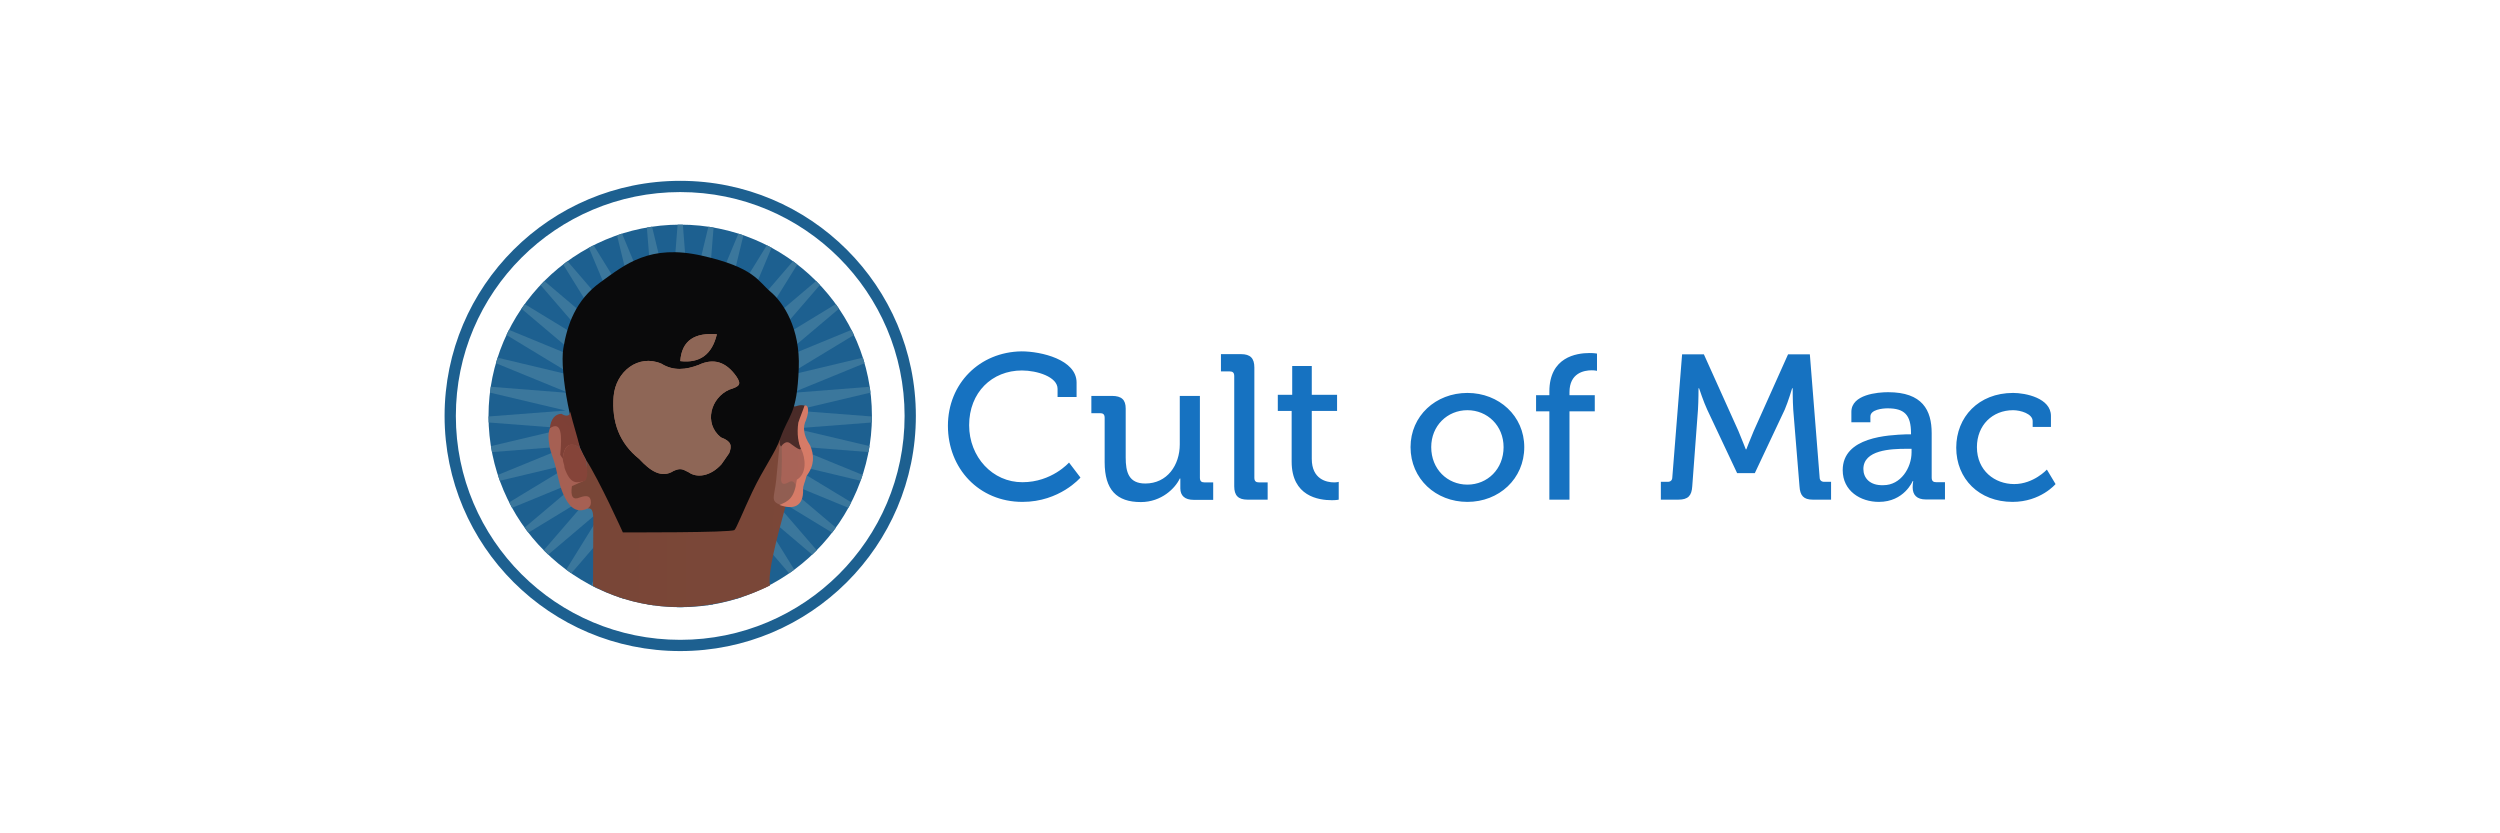 <svg width="180" height="60" viewBox="0 0 180 60" fill="none" xmlns="http://www.w3.org/2000/svg">
<path d="M48.976 43.719C56.599 43.719 62.779 37.553 62.779 29.947C62.779 22.34 56.599 16.174 48.976 16.174C41.353 16.174 35.173 22.34 35.173 29.947C35.173 37.553 41.353 43.719 48.976 43.719Z" fill="#1D6090"/>
<path fill-rule="evenodd" clip-rule="evenodd" d="M48.976 16.174C49.039 16.174 49.102 16.176 49.166 16.177L49.625 22.033L51.004 16.322C51.129 16.341 51.254 16.36 51.378 16.382L50.907 22.235L53.165 16.821C53.287 16.859 53.407 16.9 53.527 16.941L52.142 22.632L55.213 17.657C55.327 17.715 55.442 17.774 55.555 17.836L53.299 23.216L57.093 18.807C57.198 18.884 57.303 18.961 57.406 19.041L54.349 23.971L58.76 20.232C58.854 20.326 58.946 20.422 59.036 20.518L55.267 24.881L60.175 21.895C60.254 22.004 60.332 22.114 60.407 22.225L56.03 25.921L61.306 23.75C61.367 23.872 61.427 23.995 61.485 24.119L56.619 27.067L62.126 25.752C62.169 25.884 62.209 26.017 62.248 26.151L57.021 28.289L62.62 27.848C62.641 27.987 62.66 28.128 62.677 28.268L57.224 29.56L62.779 29.987C62.778 30.131 62.775 30.275 62.77 30.419L57.224 30.846L62.607 32.12C62.584 32.264 62.559 32.407 62.532 32.55L57.021 32.115L62.108 34.197C62.063 34.337 62.015 34.477 61.965 34.615L56.619 33.339L61.293 36.169C61.225 36.302 61.156 36.433 61.084 36.563L56.03 34.484L60.181 37.989C60.093 38.111 60.003 38.231 59.912 38.35L55.267 35.525L58.803 39.617C58.697 39.725 58.589 39.831 58.479 39.935L54.349 36.434L57.19 41.016C57.068 41.106 56.944 41.194 56.819 41.28L53.299 37.19L55.379 42.15C55.244 42.221 55.108 42.289 54.971 42.356L52.142 37.773L53.412 42.992C53.268 43.041 53.123 43.087 52.976 43.131L50.907 38.171L51.337 43.518C51.187 43.544 51.036 43.566 50.884 43.587L49.625 38.372L49.206 43.716C49.13 43.718 49.053 43.719 48.976 43.719C48.9 43.719 48.823 43.718 48.746 43.716L48.327 38.372L47.068 43.587C46.916 43.567 46.765 43.543 46.615 43.518L47.045 38.171L44.976 43.131C44.83 43.087 44.684 43.041 44.54 42.992L45.81 37.773L42.981 42.356C42.844 42.289 42.709 42.22 42.574 42.15L44.654 37.19L41.133 41.28C41.008 41.194 40.885 41.106 40.763 41.016L43.603 36.434L39.473 39.935C39.364 39.831 39.256 39.725 39.15 39.617L42.685 35.525L38.041 38.35C37.949 38.231 37.859 38.111 37.771 37.989L41.922 34.484L36.868 36.563C36.796 36.433 36.727 36.302 36.66 36.169L41.333 33.339L35.987 34.615C35.937 34.477 35.89 34.338 35.844 34.197L40.932 32.116L35.421 32.551C35.393 32.408 35.368 32.264 35.345 32.12L40.729 30.846L35.182 30.419C35.178 30.275 35.174 30.131 35.174 29.987L40.729 29.56L35.276 28.268C35.293 28.128 35.311 27.988 35.333 27.848L40.932 28.29L35.705 26.151C35.743 26.017 35.784 25.884 35.826 25.752L41.333 27.067L36.467 24.119C36.525 23.995 36.585 23.872 36.646 23.75L41.922 25.921L37.545 22.225C37.621 22.114 37.699 22.004 37.777 21.895L42.685 24.881L38.916 20.518C39.007 20.422 39.099 20.326 39.192 20.232L43.603 23.971L40.547 19.041C40.65 18.961 40.754 18.884 40.86 18.807L44.654 23.216L42.398 17.836C42.511 17.774 42.625 17.715 42.739 17.657L45.81 22.632L44.425 16.941C44.545 16.9 44.666 16.859 44.787 16.821L47.045 22.235L46.574 16.382C46.699 16.36 46.823 16.341 46.949 16.322L48.327 22.033L48.787 16.177C48.85 16.176 48.913 16.174 48.976 16.174Z" fill="#3B779C"/>
<path fill-rule="evenodd" clip-rule="evenodd" d="M48.976 13.02C58.346 13.02 65.942 20.599 65.942 29.948C65.942 39.298 58.346 46.877 48.976 46.877C39.606 46.877 32.01 39.298 32.01 29.948C32.01 20.599 39.606 13.02 48.976 13.02ZM48.976 13.829C57.898 13.829 65.131 21.046 65.131 29.948C65.131 38.851 57.898 46.068 48.976 46.068C40.054 46.068 32.821 38.851 32.821 29.948C32.821 21.046 40.054 13.829 48.976 13.829Z" fill="#1D6090"/>
<path fill-rule="evenodd" clip-rule="evenodd" d="M42.322 36.606C41.629 36.939 41.1 36.652 40.701 35.87C40.328 35.18 40.24 34.589 39.978 33.509C39.906 33.212 39.657 32.553 39.582 32.235C39.453 31.558 39.471 31.116 39.594 30.837C39.72 30.619 39.845 30.402 39.971 30.185C40.349 30.49 40.727 30.796 41.105 31.101C41.65 32.569 42.196 34.036 42.741 35.504C42.86 35.875 42.98 36.246 43.099 36.617C42.84 36.613 42.581 36.609 42.322 36.606Z" fill="url(#paint0_linear_4677_562)"/>
<path fill-rule="evenodd" clip-rule="evenodd" d="M56.202 36.356L57.412 36.167L57.467 34.785L57.118 33.878L56.393 31.493L55.978 31.155L55.428 35.809L55.717 36.472L56.202 36.356Z" fill="url(#paint1_linear_4677_562)"/>
<path fill-rule="evenodd" clip-rule="evenodd" d="M56.284 32.085C56.302 32.743 56.3 33.432 56.269 34.162C56.148 34.926 56.406 34.909 56.734 34.748C57.129 34.484 57.28 34.796 57.359 35.276C57.619 34.719 57.88 34.163 58.14 33.606C58.125 33.182 58.111 32.758 58.096 32.334C57.803 32.106 57.51 31.878 57.217 31.65C56.942 31.598 56.668 31.546 56.393 31.493C56.357 31.691 56.321 31.888 56.284 32.085Z" fill="url(#paint2_linear_4677_562)"/>
<path fill-rule="evenodd" clip-rule="evenodd" d="M57.925 29.2C57.42 29.066 57.158 29.458 57.112 29.137C56.604 29.925 56.293 30.504 55.785 31.291C55.932 31.579 56.08 31.868 56.227 32.156C56.53 31.757 56.755 31.788 56.951 31.966C57.409 32.304 57.849 32.618 57.581 32.004C57.341 30.721 57.63 30.204 57.925 29.696C58.134 29.301 58.065 29.212 57.925 29.2Z" fill="url(#paint3_linear_4677_562)"/>
<path fill-rule="evenodd" clip-rule="evenodd" d="M42.06 34.607C41.767 34.738 41.473 34.868 41.179 34.998C41.063 35.758 41.254 36.032 41.753 35.815C42.318 35.609 42.552 35.749 42.544 36.191C42.536 36.343 42.51 36.46 42.322 36.606C42.612 36.561 42.691 36.788 42.719 37.261C42.712 38.902 42.705 40.544 42.698 42.185C46.389 44.152 51.099 44.28 55.44 42.157C55.267 41.25 55.895 38.886 56.556 36.462C55.333 36.139 55.752 35.942 55.89 34.536C55.986 33.548 56.087 32.423 56.184 31.434C51.507 31.877 46.827 32.456 42.15 32.9C42.282 33.569 42.327 34.185 42.06 34.607Z" fill="url(#paint4_linear_4677_562)"/>
<path fill-rule="evenodd" clip-rule="evenodd" d="M44.845 38.331C44.845 38.331 43.17 34.61 42.173 33.073C41.176 31.536 40.279 26.757 40.56 25.074C40.842 23.391 41.44 21.612 43.233 20.321C45.025 19.03 46.774 17.555 50.555 18.412C54.337 19.27 54.573 20.246 55.495 21.022C56.418 21.798 57.621 23.653 57.512 26.505C57.381 29.953 56.776 29.828 56.181 31.57C55.835 32.582 54.974 33.702 54.151 35.445C53.559 36.698 53.003 38.08 52.879 38.162C52.582 38.359 45.107 38.331 44.845 38.331Z" fill="url(#paint5_linear_4677_562)"/>
<path fill-rule="evenodd" clip-rule="evenodd" d="M48.98 26C49.088 24.471 50.069 23.944 51.615 24.064C51.278 25.479 50.431 26.17 48.98 26ZM47.62 26.185C45.947 25.469 44.328 26.761 44.179 28.545C44.035 30.375 44.591 31.9 46.02 33.043C46.816 33.9 47.629 34.468 48.504 33.903C48.958 33.713 49.083 33.735 49.59 34.008C50.172 34.426 51.151 34.307 51.947 33.425C52.132 33.157 52.318 32.89 52.504 32.623C52.703 32.086 52.671 31.777 51.902 31.49C50.654 30.492 51.164 28.638 52.516 28.051C53.26 27.816 53.407 27.675 53.009 27.09C52.291 26.078 51.402 25.752 50.298 26.276C49.388 26.623 48.489 26.726 47.62 26.185Z" fill="url(#paint6_linear_4677_562)"/>
<path fill-rule="evenodd" clip-rule="evenodd" d="M39.585 30.837C40.433 30.272 40.475 31.328 40.337 32.745C40.432 32.898 40.425 32.886 40.52 33.039C40.614 31.884 41.182 31.849 41.767 32.265C41.545 31.351 41.275 30.55 41.053 29.637C41.057 29.924 40.792 30.037 40.425 29.791C39.946 29.82 39.667 30.169 39.585 30.837Z" fill="url(#paint7_linear_4677_562)"/>
<path fill-rule="evenodd" clip-rule="evenodd" d="M40.52 33.039C40.621 31.88 41.246 31.806 41.767 32.265C41.902 32.534 42.037 32.804 42.173 33.073C42.348 33.927 42.307 34.508 42.09 34.625C41.592 34.75 41.089 34.972 40.648 33.695C40.638 33.427 40.531 33.308 40.52 33.039Z" fill="url(#paint8_radial_4677_562)"/>
<path fill-rule="evenodd" clip-rule="evenodd" d="M57.925 29.2C58.125 29.123 58.334 29.419 58.037 30.238C57.785 30.736 57.837 31.331 58.329 32.069C58.63 32.775 58.652 33.501 58.07 34.271C57.952 34.754 57.812 34.974 57.822 35.233C57.868 36.488 57.112 36.714 56.125 36.358C56.764 36.074 57.194 35.903 57.371 34.54C58.112 34.107 58.006 32.984 57.69 32.345C57.48 31.919 57.362 31.252 57.478 30.43C57.627 29.968 57.775 29.662 57.925 29.2Z" fill="url(#paint9_linear_4677_562)"/>
<path fill-rule="evenodd" clip-rule="evenodd" d="M48.98 26C49.088 24.471 50.069 23.944 51.615 24.064C51.278 25.479 50.431 26.17 48.98 26ZM47.62 26.185C45.947 25.469 44.328 26.761 44.179 28.545C44.035 30.375 44.591 31.9 46.02 33.043C46.816 33.9 47.629 34.468 48.504 33.903C48.958 33.713 49.083 33.735 49.59 34.008C50.172 34.426 51.151 34.307 51.947 33.425C52.132 33.157 52.318 32.89 52.504 32.623C52.703 32.086 52.671 31.777 51.902 31.49C50.654 30.492 51.164 28.638 52.516 28.051C53.26 27.816 53.407 27.675 53.009 27.09C52.291 26.078 51.402 25.752 50.298 26.276C49.388 26.623 48.489 26.726 47.62 26.185Z" fill="url(#paint10_linear_4677_562)"/>
<path d="M68.25 30.657C68.25 33.73 70.483 36.136 73.62 36.136C76.305 36.136 77.793 34.385 77.793 34.385L76.969 33.303C76.969 33.303 75.733 34.719 73.62 34.719C71.467 34.732 69.778 32.902 69.778 30.616C69.778 28.251 71.427 26.674 73.58 26.674C74.657 26.674 76.145 27.129 76.145 27.997V28.585H77.514V27.543C77.514 25.886 74.949 25.298 73.553 25.298C70.523 25.338 68.25 27.623 68.25 30.657ZM79.535 33.276C79.535 35.267 80.399 36.149 82.14 36.149C83.629 36.149 84.625 35.147 84.944 34.452H84.984V34.866V35.16C84.984 35.695 85.317 35.989 85.941 35.989H87.35V34.732H86.725C86.513 34.732 86.393 34.652 86.393 34.398V28.505H84.944V31.993C84.944 33.49 84.04 34.813 82.459 34.813C81.263 34.813 81.05 33.984 81.05 32.942V29.414C81.05 28.786 80.757 28.505 80.053 28.505H78.578V29.748H79.202C79.415 29.748 79.535 29.828 79.535 30.082V33.276ZM88.865 35.013C88.865 35.681 89.158 35.975 89.822 35.975H91.271V34.732H90.647C90.434 34.732 90.314 34.652 90.314 34.398V26.46C90.314 25.792 90.022 25.498 89.357 25.498H87.908V26.741H88.533C88.746 26.741 88.865 26.821 88.865 27.075V35.013ZM92.999 33.236C92.999 35.735 94.94 36.015 95.897 36.015C96.229 36.015 96.388 35.975 96.388 35.975V34.692C96.388 34.692 96.269 34.732 96.056 34.732C95.525 34.732 94.448 34.519 94.448 33.035V29.587H96.269V28.425H94.448V26.354H93.039V28.425H92.002V29.587H92.999V33.236ZM101.559 32.193C101.559 34.478 103.38 36.136 105.653 36.136C107.926 36.136 109.747 34.478 109.747 32.193C109.747 29.948 107.926 28.291 105.653 28.291C103.367 28.291 101.559 29.948 101.559 32.193ZM103.048 32.193C103.048 30.657 104.204 29.534 105.653 29.534C107.102 29.534 108.258 30.657 108.258 32.193C108.258 33.77 107.102 34.893 105.653 34.893C104.204 34.893 103.048 33.77 103.048 32.193ZM111.554 35.975H113.003V29.614H114.824V28.452H113.003V28.238C113.003 26.861 114.04 26.661 114.611 26.661C114.824 26.661 114.984 26.701 114.984 26.701V25.458C114.984 25.458 114.771 25.418 114.452 25.418C113.495 25.418 111.554 25.712 111.554 28.198V28.452H110.597V29.614H111.554V35.975ZM119.529 35.975H120.845C121.55 35.975 121.802 35.681 121.842 35.013L122.254 29.494C122.294 28.866 122.294 27.957 122.294 27.957H122.334C122.334 27.957 122.666 28.959 122.919 29.494L125.072 34.064H126.348L128.501 29.494C128.754 28.906 129.033 27.957 129.033 27.957H129.073C129.073 27.957 129.073 28.866 129.113 29.494L129.564 35.013C129.604 35.681 129.857 35.975 130.521 35.975H131.837V34.692H131.346C131.133 34.692 131.013 34.572 131.013 34.358L130.309 25.512H128.74L126.268 31.031C126.016 31.619 125.736 32.354 125.736 32.354H125.697C125.697 32.354 125.404 31.605 125.165 31.031L122.679 25.512H121.111L120.407 34.358C120.407 34.572 120.287 34.692 120.074 34.692H119.582V35.975H119.529ZM132.675 33.85C132.675 35.347 133.951 36.136 135.28 36.136C137.101 36.136 137.712 34.639 137.712 34.639H137.752C137.752 34.639 137.712 34.853 137.712 35.093C137.712 35.628 138.005 35.962 138.669 35.962H140.038V34.719H139.414C139.201 34.719 139.081 34.639 139.081 34.385V31.191C139.081 29.534 138.417 28.238 135.944 28.238C135.2 28.238 133.299 28.398 133.299 29.654V30.403H134.668V29.988C134.668 29.494 135.532 29.4 135.905 29.4C137.101 29.4 137.593 29.855 137.593 31.191V31.271H137.26C135.971 31.325 132.675 31.445 132.675 33.85ZM134.163 33.77C134.163 32.394 136.144 32.314 137.26 32.314H137.632V32.568C137.632 33.69 136.848 34.933 135.612 34.933C134.615 34.973 134.163 34.398 134.163 33.77ZM140.849 32.233C140.849 34.478 142.497 36.136 144.903 36.136C146.923 36.136 148 34.853 148 34.853L147.375 33.81C147.375 33.81 146.418 34.853 145.023 34.853C143.627 34.853 142.338 33.891 142.338 32.193C142.338 30.616 143.454 29.534 144.943 29.534C145.475 29.534 146.352 29.788 146.352 30.323V30.737H147.668V29.948C147.668 28.665 145.847 28.291 144.943 28.291C142.457 28.291 140.849 30.029 140.849 32.233Z" fill="#1672C1"/>
<defs>
<linearGradient id="paint0_linear_4677_562" x1="225.241" y1="173.658" x2="387.715" y2="178.116" gradientUnits="userSpaceOnUse">
<stop stop-color="#A66053"/>
<stop offset="1" stop-color="#9F5344"/>
</linearGradient>
<linearGradient id="paint1_linear_4677_562" x1="175.183" y1="217.171" x2="267.487" y2="189.415" gradientUnits="userSpaceOnUse">
<stop stop-color="#915E52"/>
<stop offset="0.412" stop-color="#AA6558"/>
<stop offset="1" stop-color="#92554B"/>
</linearGradient>
<linearGradient id="paint2_linear_4677_562" x1="56.219" y1="118.499" x2="337.716" y2="118.499" gradientUnits="userSpaceOnUse">
<stop stop-color="#A86357"/>
<stop offset="0.412" stop-color="#D77764"/>
<stop offset="1" stop-color="#FC9179"/>
</linearGradient>
<linearGradient id="paint3_linear_4677_562" x1="141.343" y1="78.771" x2="309.986" y2="103.577" gradientUnits="userSpaceOnUse">
<stop stop-color="#4A2B28"/>
<stop offset="0.251" stop-color="#613933"/>
<stop offset="0.529" stop-color="#B15C4C"/>
<stop offset="1" stop-color="#DB806F"/>
</linearGradient>
<linearGradient id="paint4_linear_4677_562" x1="41.129" y1="313.671" x2="2321.71" y2="313.671" gradientUnits="userSpaceOnUse">
<stop stop-color="#794637"/>
<stop offset="0.361" stop-color="#CE8269"/>
<stop offset="0.78" stop-color="#C9A38E"/>
<stop offset="1" stop-color="#C8B1A2"/>
</linearGradient>
<linearGradient id="paint5_linear_4677_562" x1="630.085" y1="163.786" x2="2024.44" y2="635.42" gradientUnits="userSpaceOnUse">
<stop stop-color="#0A0A0B"/>
<stop offset="0.569" stop-color="#342824"/>
<stop offset="1" stop-color="#805F53"/>
</linearGradient>
<linearGradient id="paint6_linear_4677_562" x1="165.736" y1="119.957" x2="1275.62" y2="341.409" gradientUnits="userSpaceOnUse">
<stop stop-color="#8E6656"/>
<stop offset="1" stop-color="#A18679"/>
</linearGradient>
<linearGradient id="paint7_linear_4677_562" x1="229.009" y1="34.372" x2="129.981" y2="141.563" gradientUnits="userSpaceOnUse">
<stop stop-color="#512826"/>
<stop offset="1" stop-color="#854439"/>
</linearGradient>
<radialGradient id="paint8_radial_4677_562" cx="0" cy="0" r="1" gradientUnits="userSpaceOnUse" gradientTransform="translate(170.882 65.996) scale(130.361 130.361)">
<stop stop-color="#CF725E"/>
<stop offset="1" stop-color="#854439"/>
</radialGradient>
<linearGradient id="paint9_linear_4677_562" x1="205.614" y1="243.205" x2="277.082" y2="231.006" gradientUnits="userSpaceOnUse">
<stop stop-color="#D67B67"/>
<stop offset="1" stop-color="#DB806F"/>
</linearGradient>
<linearGradient id="paint10_linear_4677_562" x1="165.736" y1="119.957" x2="1275.62" y2="341.409" gradientUnits="userSpaceOnUse">
<stop stop-color="#8E6656"/>
<stop offset="1" stop-color="#A18679"/>
</linearGradient>
</defs>
</svg>
